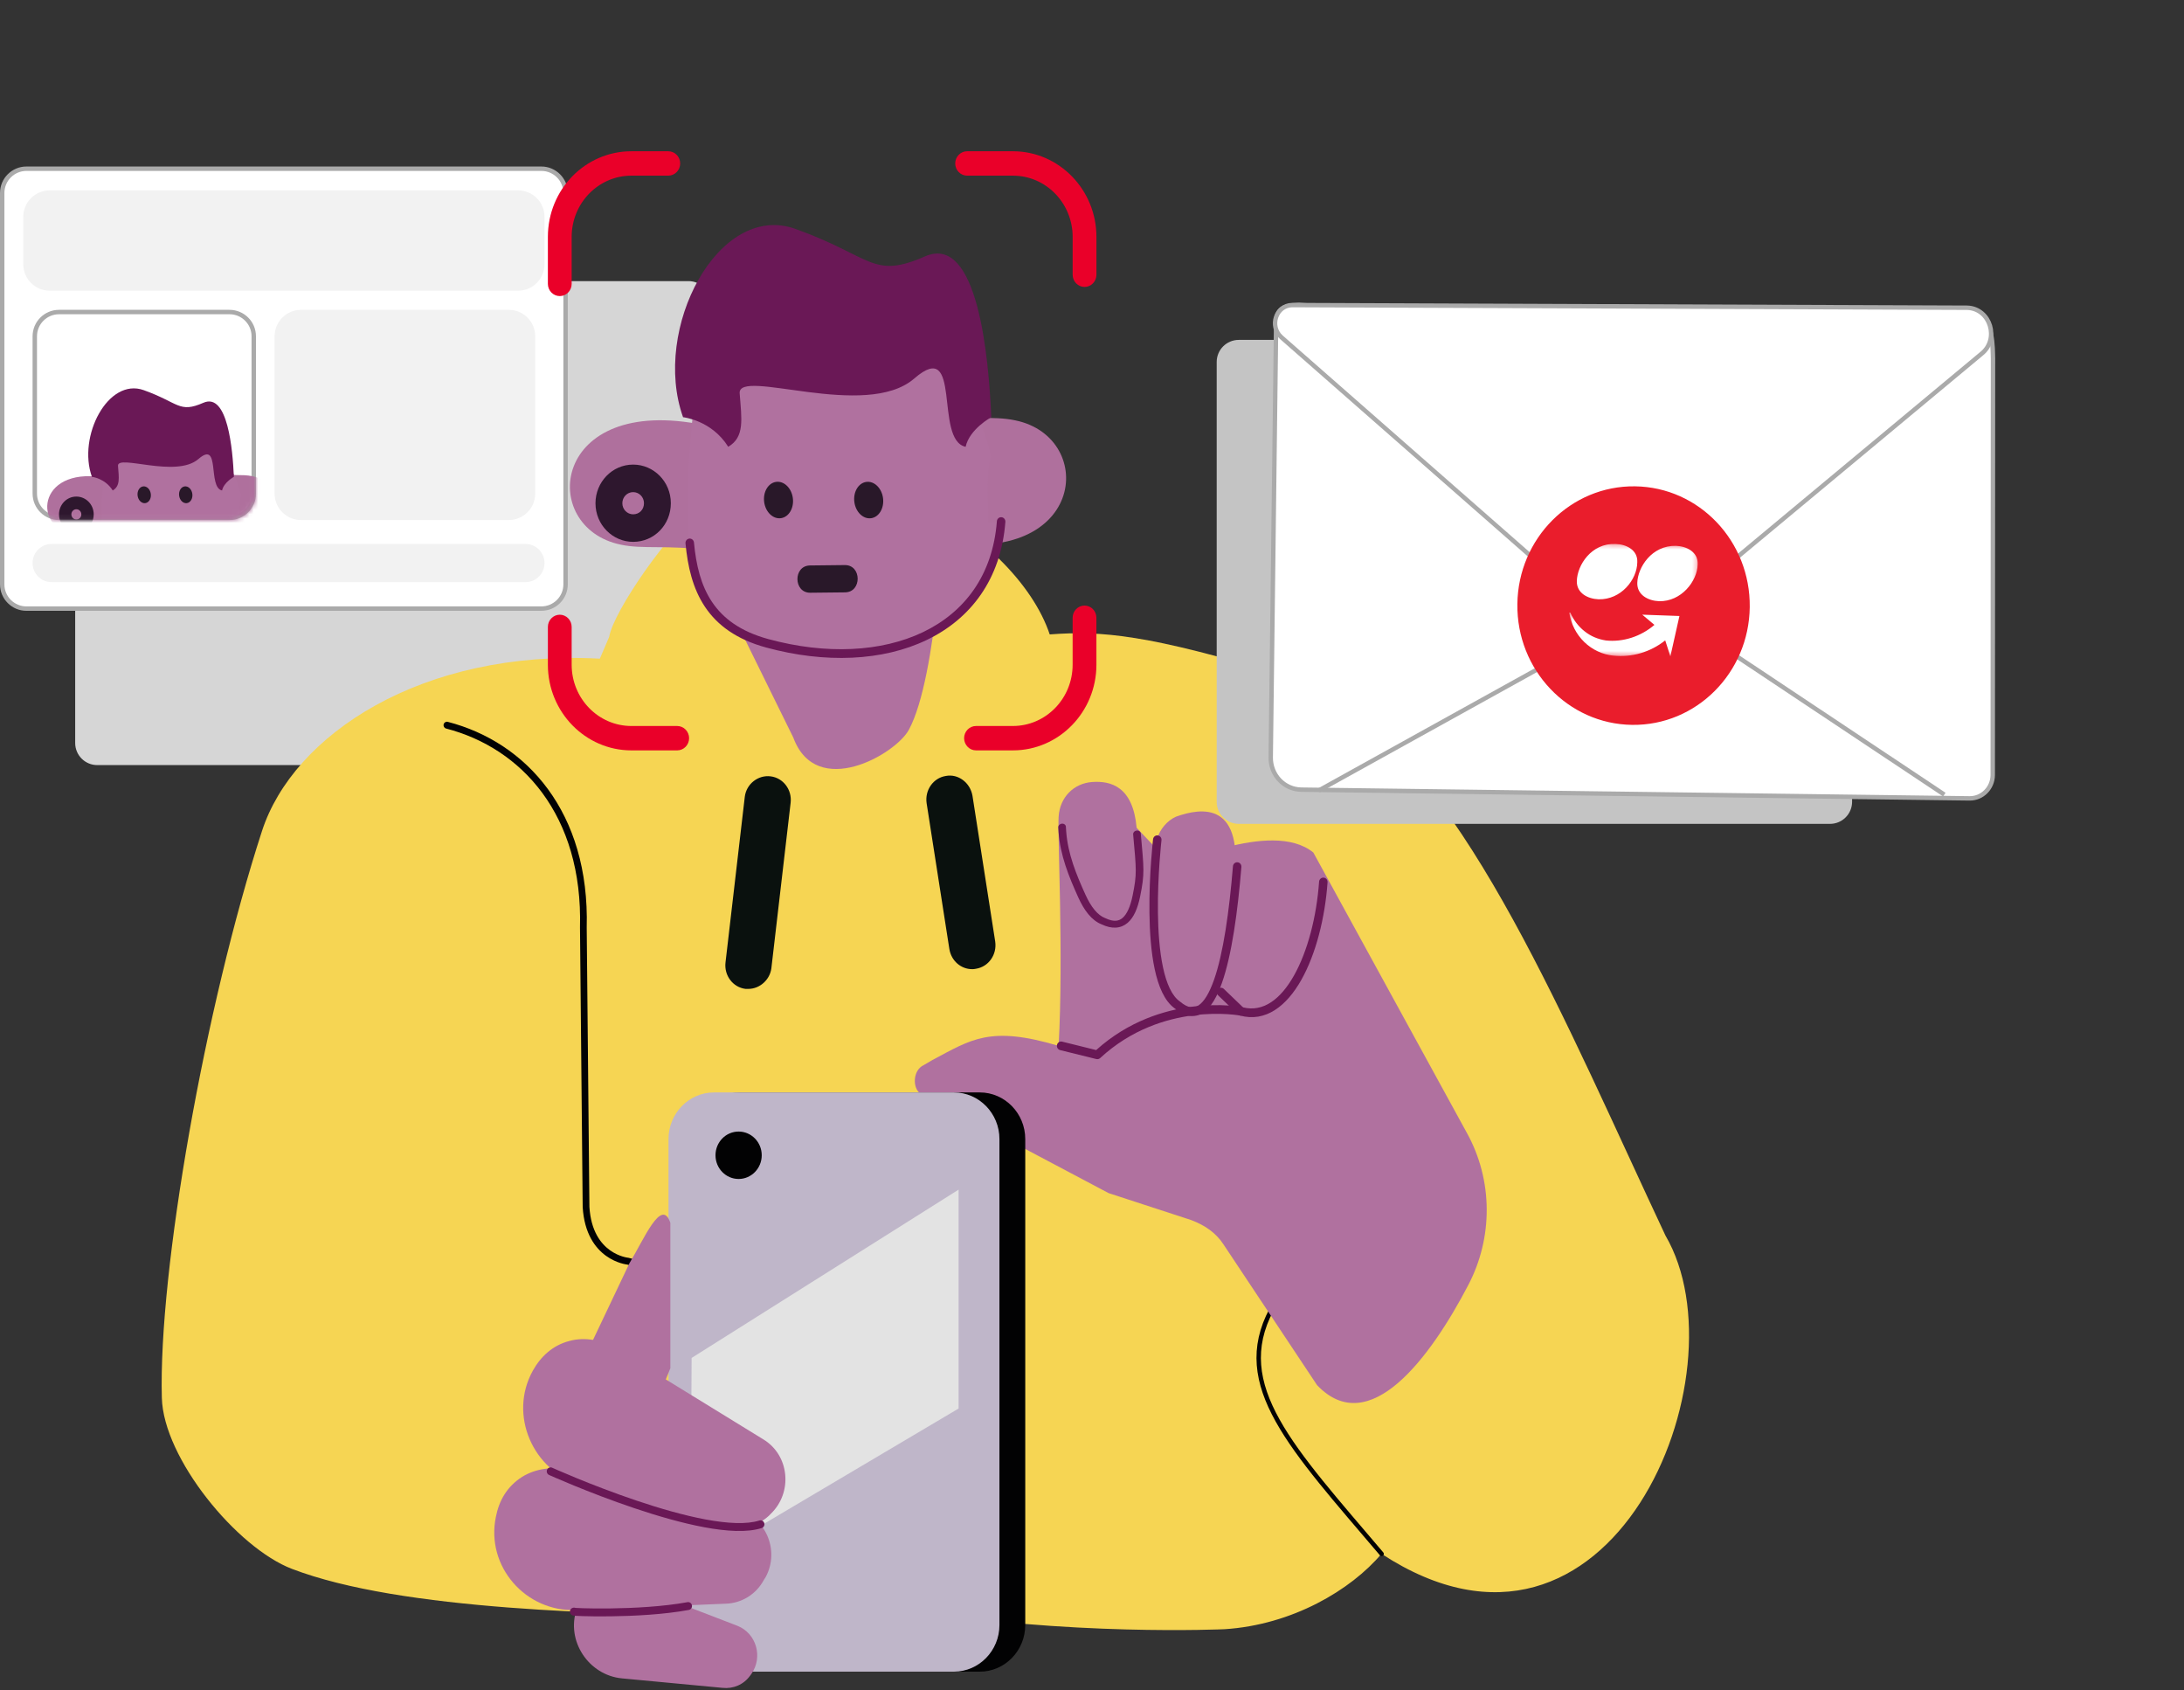 <svg width="495" height="383" viewBox="0 0 495 383" fill="none" xmlns="http://www.w3.org/2000/svg">
<rect x="0" y="0" width="495" height="383" fill="#333333" stroke="none"/>
<g style="mix-blend-mode:multiply">
<path d="M17.041 68.698L17.041 168.359C17.041 171.121 19.279 173.359 22.041 173.359H156.052C158.813 173.359 161.052 171.121 161.052 168.359V68.698C161.052 65.937 158.813 63.698 156.052 63.698L22.041 63.698C19.279 63.698 17.041 65.937 17.041 68.698Z" fill="#D6D6D6"/>
</g>
<path d="M122.689 38.227H6C2.962 38.227 0.5 40.689 0.5 43.727V132.405C0.5 135.443 2.962 137.905 6 137.905H122.689C125.727 137.905 128.189 135.443 128.189 132.405V43.727C128.189 40.689 125.727 38.227 122.689 38.227Z" fill="white" stroke="#AAAAAA"/>
<path d="M117.414 43.137H11.274C7.961 43.137 5.274 45.823 5.274 49.137V59.871C5.274 63.184 7.961 65.871 11.274 65.871H117.414C120.728 65.871 123.414 63.184 123.414 59.871V49.137C123.414 45.823 120.728 43.137 117.414 43.137Z" fill="#F2F2F2"/>
<path d="M115.305 70.203H68.235C64.921 70.203 62.235 72.889 62.235 76.203V111.836C62.235 115.15 64.921 117.836 68.235 117.836H115.305C118.619 117.836 121.305 115.15 121.305 111.836V76.203C121.305 72.889 118.619 70.203 115.305 70.203Z" fill="#F2F2F2"/>
<path d="M119.085 123.25H11.714C9.323 123.25 7.384 125.189 7.384 127.58C7.384 129.972 9.323 131.911 11.714 131.911H119.085C121.476 131.911 123.415 129.972 123.415 127.58C123.415 125.189 121.476 123.25 119.085 123.25Z" fill="#F2F2F2"/>
<path d="M52.015 70.703H13.384C10.346 70.703 7.884 73.166 7.884 76.203V111.836C7.884 114.874 10.346 117.336 13.384 117.336H52.015C55.053 117.336 57.515 114.874 57.515 111.836V76.203C57.515 73.166 55.053 70.703 52.015 70.703Z" stroke="#AAAAAA"/>
<mask id="mask0_180_21306" style="mask-type:luminance" maskUnits="userSpaceOnUse" x="7" y="70" width="52" height="48">
<path d="M52.015 70.703H13.384C10.346 70.703 7.884 73.166 7.884 76.203V111.836C7.884 114.874 10.346 117.336 13.384 117.336H52.015C55.053 117.336 57.515 114.874 57.515 111.836V76.203C57.515 73.166 55.053 70.703 52.015 70.703Z" fill="#9A9494" stroke="#AAAAAA"/>
</mask>
<g mask="url(#mask0_180_21306)">
<path d="M44.035 153.466L26.275 152.874C16.373 152.874 -11.378 197.304 -11.378 191.841L14.508 131.297C14.997 128.338 21.568 118.869 24.987 116.547C41.016 105.713 63.084 120.462 65.659 132.389L62.329 138.535C62.329 143.952 53.937 153.466 44.035 153.466Z" fill="#EA0029"/>
<path d="M24.721 108.398C8.692 105.075 7.315 119.096 16.018 120.871C18.372 121.372 20.636 120.871 25.387 121.463L24.721 108.398Z" fill="#AF709D"/>
<path d="M48.48 120.374C64.509 123.697 65.885 109.676 57.183 107.9C54.829 107.4 52.565 107.9 47.814 107.309L48.48 120.374Z" fill="#AF709D"/>
<path d="M35.733 142.905L28.496 128.201C28.496 121.282 34.046 115.591 40.795 115.591C47.544 115.591 53.139 109.628 53.139 116.547C53.139 116.547 52.384 135.849 49.053 141.994C47.544 144.817 38.397 150.097 35.733 142.905Z" fill="#B0719F"/>
<path d="M44.391 101.207C52.65 101.298 54.648 112.315 54.648 112.315C53.76 115.547 55.092 120.281 53.671 124.15C51.451 130.296 43.459 135.121 31.248 131.798C22.19 129.34 23.034 121.328 23.034 113.68L24.188 100.16" fill="#B0719F"/>
<path d="M32.939 114.002C33.765 113.885 34.32 112.942 34.179 111.896C34.038 110.85 33.254 110.097 32.428 110.214C31.602 110.331 31.047 111.274 31.188 112.32C31.329 113.366 32.113 114.119 32.939 114.002Z" fill="#291829"/>
<path d="M42.353 114.002C43.179 113.885 43.734 112.942 43.593 111.896C43.452 110.85 42.668 110.097 41.842 110.214C41.016 110.331 40.461 111.274 40.602 112.32C40.743 113.366 41.527 114.119 42.353 114.002Z" fill="#291829"/>
<path fill-rule="evenodd" clip-rule="evenodd" d="M17.306 115.389C16.675 115.389 16.176 115.913 16.176 116.547C16.176 117.194 16.687 117.705 17.306 117.705C17.953 117.705 18.435 117.21 18.435 116.547C18.435 115.9 17.924 115.389 17.306 115.389ZM13.373 116.547C13.373 114.359 15.095 112.516 17.306 112.516C19.44 112.516 21.238 114.281 21.238 116.547C21.238 118.797 19.5 120.578 17.306 120.578C15.171 120.578 13.373 118.813 13.373 116.547Z" fill="#2E172E"/>
<path d="M25.551 111.136C23.811 108.348 20.835 108.048 20.835 108.048C17.538 98.835 24.527 85.517 32.571 88.4C40.615 91.284 40.566 93.682 46.095 91.265C51.624 88.848 52.74 101.895 53.008 108.048C53.008 108.048 50.738 109.274 50.329 111.136C47.001 110.43 50.037 99.606 44.969 104.009C39.901 108.412 26.539 102.859 26.744 105.556C26.948 108.252 27.292 110.109 25.551 111.136Z" fill="#6A1856"/>
</g>
<path fill-rule="evenodd" clip-rule="evenodd" d="M205.21 364.616C202.587 366.427 199.39 367.389 196.047 367.134C190.225 366.646 180.933 366.49 169.781 366.302C137.951 365.767 90.963 364.976 66.196 355.496C53.709 350.751 37.031 330.429 36.682 316.732C35.896 287.994 46.467 228.013 59.391 188.264C66.448 166.557 95.519 147.085 135.955 149.246L138.067 144.307C139.027 138.488 151.951 119.867 158.674 115.301C188.995 94.806 230.302 120.861 237.916 143.751C249.654 142.873 260.191 143.732 291.226 153.17C323.449 163.009 346.236 212.381 369.223 262.187C371.964 268.124 374.707 274.068 377.469 279.951C395.787 311.251 365.274 386.113 313.144 352.094L313.119 352.062C306.195 360.279 292.853 368.198 277.517 369.156C277.517 369.156 241.906 370.808 205.21 364.616Z" fill="#F6D553"/>
<path d="M179.805 167.134L165.572 138.218C165.572 124.61 176.487 113.42 189.76 113.42C203.032 113.42 214.035 101.692 214.035 115.3C214.035 115.3 212.55 153.258 206.001 165.344C203.032 170.894 185.044 181.279 179.805 167.134Z" fill="#B0719F"/>
<path d="M169.589 224.072C169.414 224.072 169.152 224.072 168.978 224.072C166.096 223.714 164.088 221.028 164.437 218.074L168.803 180.563C169.152 177.609 171.859 175.55 174.653 175.908C177.535 176.266 179.543 178.951 179.194 181.906L174.828 219.417C174.479 222.013 172.208 224.072 169.589 224.072Z" fill="#0A110E"/>
<path d="M220.322 219.597C217.79 219.597 215.607 217.717 215.17 215.032L210.018 181.997C209.582 179.043 211.503 176.267 214.384 175.82C217.179 175.283 219.886 177.342 220.409 180.296L225.561 213.331C225.998 216.285 224.077 219.06 221.195 219.508C220.846 219.597 220.584 219.597 220.322 219.597Z" fill="#0A110E"/>
<path fill-rule="evenodd" clip-rule="evenodd" d="M100.553 164.125C100.656 163.707 101.071 163.453 101.479 163.559C119.275 168.169 133.681 183.979 132.978 210.206L133.589 273.464C133.928 278.946 136.166 281.789 138.242 283.283C139.296 284.041 140.331 284.468 141.101 284.704C141.485 284.822 141.801 284.892 142.017 284.932C142.124 284.952 142.207 284.964 142.26 284.971C142.286 284.975 142.305 284.977 142.316 284.978L142.326 284.979C142.363 284.983 142.4 284.989 142.435 284.998L209.847 301.56C210.256 301.66 210.508 302.082 210.41 302.502C210.312 302.921 209.901 303.18 209.492 303.079L142.128 286.529C142.109 286.527 142.086 286.524 142.06 286.52C141.984 286.51 141.879 286.494 141.746 286.469C141.481 286.42 141.109 286.338 140.664 286.201C139.775 285.928 138.583 285.437 137.367 284.562C134.905 282.79 132.43 279.505 132.067 273.541C132.066 273.528 132.065 273.514 132.065 273.5L131.454 210.206C131.454 210.197 131.454 210.187 131.454 210.177C132.143 184.667 118.208 169.504 101.105 165.074C100.697 164.968 100.45 164.544 100.553 164.125Z" fill="#020203"/>
<path fill-rule="evenodd" clip-rule="evenodd" d="M130.121 365.164C128.811 365.253 144.79 365.969 155.967 363.91L130.121 365.164Z" fill="#B0719F"/>
<path d="M288.172 296.773C279.013 313.988 292.751 328.073 313.144 352.092" stroke="#020203" stroke-miterlimit="10" stroke-linecap="round" stroke-linejoin="round"/>
<path d="M159.606 96.328C124.8 89.112 121.811 119.558 140.708 123.413C145.818 124.5 150.736 123.413 161.052 124.698L159.606 96.328Z" fill="#AF709D"/>
<path d="M211.198 122.331C246.004 129.547 248.992 99.101 230.095 95.246C224.985 94.159 220.068 95.246 209.751 93.961L211.198 122.331Z" fill="#AF709D"/>
<path d="M202.318 79.332C220.252 79.53 224.59 103.451 224.59 103.451C222.662 110.47 225.554 120.75 222.469 129.152C217.648 142.497 200.294 152.975 173.779 145.759C154.111 140.421 155.943 123.023 155.943 106.417L158.449 77.059" fill="#B0719F"/>
<path d="M226.903 118.18C224.975 143.386 200.389 152.974 173.875 145.759C160.859 142.2 157.291 133.402 156.327 123.023" fill="#B0719F"/>
<path fill-rule="evenodd" clip-rule="evenodd" d="M226.979 117.194C227.51 117.237 227.907 117.713 227.865 118.257C226.873 131.231 220.02 140.233 210.017 145.023C200.059 149.792 187.042 150.365 173.628 146.714H173.627C166.935 144.884 162.578 141.675 159.787 137.508C157.015 133.368 155.857 128.381 155.368 123.117C155.318 122.574 155.706 122.091 156.237 122.04C156.767 121.988 157.237 122.386 157.288 122.93C157.763 128.045 158.871 132.647 161.377 136.389C163.865 140.105 167.8 143.074 174.123 144.803C187.223 148.369 199.756 147.755 209.201 143.232C218.602 138.73 225.007 130.336 225.943 118.103C225.984 117.558 226.448 117.152 226.979 117.194Z" fill="#6A1856"/>
<path d="M177.002 117.413C178.796 117.159 180.001 115.112 179.695 112.84C179.388 110.569 177.686 108.934 175.893 109.188C174.099 109.442 172.894 111.49 173.2 113.761C173.507 116.032 175.209 117.668 177.002 117.413Z" fill="#291829"/>
<path d="M197.443 117.421C199.237 117.167 200.442 115.119 200.136 112.848C199.829 110.577 198.127 108.942 196.334 109.196C194.54 109.45 193.335 111.498 193.641 113.769C193.948 116.04 195.65 117.675 197.443 117.421Z" fill="#291829"/>
<path d="M191.468 128.038L183.595 128.125C179.742 128.167 179.807 134.349 183.659 134.307L191.532 134.221C195.385 134.179 195.321 127.996 191.468 128.038Z" fill="#291829"/>
<path fill-rule="evenodd" clip-rule="evenodd" d="M143.505 111.508C142.134 111.508 141.052 112.646 141.052 114.023C141.052 115.428 142.161 116.538 143.505 116.538C144.91 116.538 145.958 115.464 145.958 114.023C145.958 112.619 144.848 111.508 143.505 111.508ZM134.966 114.023C134.966 109.272 138.704 105.27 143.505 105.27C148.139 105.27 152.043 109.102 152.043 114.023C152.043 118.909 148.27 122.777 143.505 122.777C138.87 122.777 134.966 118.945 134.966 114.023Z" fill="#2E172E"/>
<path d="M165.054 101.239C161.274 95.185 154.814 94.533 154.814 94.533C147.655 74.527 162.83 45.609 180.297 51.87C197.763 58.131 197.658 63.337 209.663 58.09C221.669 52.842 224.094 81.173 224.674 94.533C224.674 94.533 219.746 97.195 218.857 101.239C211.631 99.705 218.223 76.201 207.218 85.763C196.213 95.324 167.199 83.265 167.644 89.121C168.088 94.977 168.834 99.008 165.054 101.239Z" fill="#6A1856"/>
<path d="M261.727 214.641C261.727 214.641 267.104 219.572 272.197 216.671C275.027 214.931 278.139 210.579 279.554 200.715C282.384 181.277 272.197 183.018 266.538 185.049C264.557 185.919 262.859 187.95 262.293 189.981C262.293 190.271 257.766 212.32 261.727 214.641Z" fill="#B0719F"/>
<path d="M209.377 241.33L211.358 240.17C220.13 235.528 224.374 232.337 239.938 236.979C241.07 216.381 239.655 188.506 239.938 185.024C240.221 180.673 243.334 177.481 247.578 177.191C251.823 176.901 256.789 178.247 257.615 187.566L265.405 195.782C265.405 196.943 288.043 185.338 297.664 193.171L332.47 256.707C338.412 267.441 338.412 280.496 332.753 291.23C324.264 307.477 310.398 326.334 298.513 313.859L277.29 281.947C275.592 279.335 273.046 277.595 269.933 276.434L251.257 270.342L208.528 247.713C206.83 246.553 206.83 242.491 209.377 241.33Z" fill="#B0719F"/>
<path d="M276.725 224.794C276.725 224.794 282.667 230.306 288.044 227.114C291.439 225.084 298.231 217.541 299.646 206.806C302.475 188.819 288.044 189.69 281.535 192.301C279.272 193.171 277.291 195.202 277.008 197.813C277.291 197.813 271.914 222.183 276.725 224.794Z" fill="#B0719F"/>
<path fill-rule="evenodd" clip-rule="evenodd" d="M281.428 228.176C281.429 228.176 281.429 228.176 281.253 229.14L281.428 228.176C281.95 228.276 282.295 228.792 282.197 229.327C282.099 229.862 281.597 230.214 281.075 230.114H281.074L281.068 230.113L281.035 230.107C281.005 230.102 280.957 230.093 280.894 230.083C280.767 230.062 280.574 230.033 280.323 230C279.819 229.933 279.077 229.851 278.139 229.794C276.263 229.679 273.607 229.661 270.51 230.051C264.314 230.832 256.384 233.241 249.354 239.741C249.118 239.959 248.793 240.044 248.484 239.968L240.278 237.937C239.762 237.809 239.444 237.276 239.569 236.747C239.694 236.218 240.213 235.892 240.73 236.02L248.447 237.93C255.753 231.346 263.919 228.895 270.276 228.094C273.51 227.687 276.284 227.705 278.254 227.826C279.24 227.886 280.025 227.972 280.568 228.044C280.84 228.08 281.051 228.112 281.196 228.136C281.269 228.148 281.325 228.157 281.364 228.164L281.41 228.172L281.423 228.175L281.427 228.176H281.428Z" fill="#6A1856"/>
<path fill-rule="evenodd" clip-rule="evenodd" d="M262.408 189.292C262.935 189.357 263.312 189.847 263.249 190.388L263.247 190.409L263.239 190.474L263.211 190.735C263.186 190.965 263.151 191.304 263.109 191.738C263.025 192.607 262.914 193.856 262.807 195.374C262.591 198.412 262.389 202.517 262.442 206.795C262.495 211.082 262.803 215.503 263.591 219.189C264.394 222.939 265.641 225.664 267.368 226.884C267.391 226.901 267.413 226.918 267.435 226.936C268.377 227.736 269.176 228.113 269.84 228.219C270.479 228.322 271.067 228.186 271.648 227.804C272.887 226.991 274.08 225.065 275.149 222.03C277.26 216.035 278.597 206.577 279.446 196.281C279.491 195.738 279.956 195.335 280.485 195.381C281.014 195.427 281.407 195.904 281.362 196.447C280.513 206.748 279.163 216.438 276.958 222.7C275.869 225.794 274.498 228.274 272.686 229.465C271.741 230.085 270.683 230.35 269.543 230.168C268.44 229.991 267.339 229.408 266.24 228.483C263.885 226.793 262.525 223.405 261.713 219.612C260.883 215.737 260.572 211.164 260.519 206.82C260.465 202.468 260.67 198.304 260.888 195.231C260.997 193.694 261.11 192.428 261.195 191.544C261.238 191.102 261.273 190.756 261.299 190.52L261.328 190.25L261.336 190.18L261.339 190.156C261.339 190.156 261.339 190.154 262.29 190.271L261.339 190.156C261.402 189.616 261.881 189.228 262.408 189.292Z" fill="#6A1856"/>
<path fill-rule="evenodd" clip-rule="evenodd" d="M240.679 186.63C241.157 186.588 241.562 186.902 241.584 187.33V187.347L241.587 187.399L241.599 187.605C241.611 187.787 241.628 188.055 241.653 188.398C242.025 193.48 243.934 198.141 246.023 202.74C247.274 205.497 248.774 207.385 250.484 208.029C250.507 208.037 250.529 208.047 250.551 208.057C251.504 208.511 252.268 208.664 252.873 208.63C253.456 208.598 253.96 208.391 254.421 207.996C255.405 207.152 256.19 205.458 256.704 202.928C257.72 197.931 257.551 197.17 256.827 189.069C256.789 188.643 257.145 188.251 257.622 188.194C258.099 188.138 258.517 188.438 258.555 188.865C259.279 196.969 259.469 197.911 258.408 203.131C257.884 205.71 257.022 207.864 255.582 209.098C254.831 209.741 253.928 210.13 252.889 210.187C251.883 210.242 250.821 209.983 249.711 209.459C247.375 208.563 245.679 206.182 244.413 203.393C242.256 198.642 240.308 193.829 239.924 188.58C239.898 188.232 239.88 187.958 239.869 187.771L239.856 187.557L239.853 187.502L239.852 187.483C239.852 187.483 239.852 187.482 240.715 187.406L239.852 187.483C239.831 187.055 240.201 186.672 240.679 186.63Z" fill="#6A1856"/>
<path fill-rule="evenodd" clip-rule="evenodd" d="M299.999 198.862C300.529 198.902 300.927 199.374 300.888 199.917C300.315 207.995 298.237 216.203 294.925 222.062C291.633 227.885 286.883 231.728 281.002 230.099C280.85 230.057 280.71 229.977 280.595 229.866L276.068 225.515C275.68 225.142 275.661 224.518 276.024 224.121C276.387 223.724 276.996 223.704 277.383 224.076L281.731 228.255C286.225 229.372 290.167 226.546 293.261 221.073C296.386 215.546 298.411 207.652 298.97 199.774C299.008 199.231 299.469 198.823 299.999 198.862Z" fill="#6A1856"/>
<path d="M167.668 378.774H222.069C227.745 378.774 232.372 374.03 232.372 368.21V258.095C232.372 252.276 227.745 247.531 222.069 247.531H167.668C161.992 247.531 157.364 252.276 157.364 258.095V368.21C157.452 374.03 161.992 378.774 167.668 378.774Z" fill="#020203"/>
<path d="M161.817 378.774H216.218C221.894 378.774 226.522 374.03 226.522 368.21V258.095C226.522 252.276 221.894 247.531 216.218 247.531H161.817C156.142 247.531 151.514 252.276 151.514 258.095V368.21C151.601 374.03 156.142 378.774 161.817 378.774Z" fill="#BFB6C9"/>
<path d="M167.406 267.138C170.299 267.138 172.645 264.733 172.645 261.766C172.645 258.799 170.299 256.395 167.406 256.395C164.512 256.395 162.167 258.799 162.167 261.766C162.167 264.733 164.512 267.138 167.406 267.138Z" fill="#020203"/>
<path d="M156.753 307.692L217.266 269.555V319.151L156.491 355.14L156.753 307.692Z" fill="#E3E3E3"/>
<path d="M131.149 310.466L142.676 286.205C145.907 280.923 149.923 271.165 151.932 277.074V310.019L145.819 325.148L131.149 310.466Z" fill="#B0719F"/>
<path d="M139.639 305.633L172.995 326.134C178.933 329.715 179.719 338.13 174.741 342.964L174.305 343.412C171.598 345.919 167.843 346.903 164.35 345.829L131.605 336.429C120.777 333.296 115.189 320.583 120.777 310.557C122.524 307.423 125.231 304.827 129.073 303.842C132.653 302.857 136.495 303.663 139.639 305.633Z" fill="#B0719F"/>
<path d="M128.898 333.118L166.795 341.981C173.518 343.592 176.836 351.291 173.518 357.379L173.169 357.916C171.423 361.228 168.104 363.288 164.437 363.377L130.469 364.809C119.205 365.257 110.036 354.962 112.394 343.682C113.093 340.101 114.839 336.878 118.332 334.64C121.388 332.76 125.23 332.222 128.898 333.118Z" fill="#B0719F"/>
<path d="M142.694 358.989L167.144 368.389C171.422 370.09 172.994 375.461 170.287 379.311L170.025 379.669C168.541 381.728 166.183 382.713 163.738 382.444L140.947 380.296C133.438 379.579 128.199 371.791 130.731 364.539C131.517 362.212 133.001 360.242 135.446 359.078C137.717 358.094 140.336 358.094 142.694 358.989Z" fill="#B0719F"/>
<path fill-rule="evenodd" clip-rule="evenodd" d="M123.995 333.023C124.189 332.57 124.705 332.365 125.146 332.564L124.794 333.384L124.442 334.203C124 334.004 123.8 333.475 123.995 333.023ZM124.794 333.384C124.442 334.203 124.441 334.203 124.442 334.203L124.469 334.215L124.546 334.25C124.614 334.28 124.715 334.325 124.847 334.384C125.11 334.5 125.497 334.67 125.994 334.886C126.987 335.316 128.419 335.925 130.175 336.644C133.685 338.08 138.497 339.956 143.699 341.71C148.897 343.462 154.503 345.098 159.597 346.048C164.652 346.991 169.348 347.289 172.644 346.235C173.104 346.087 173.361 345.585 173.217 345.113C173.073 344.641 172.584 344.378 172.123 344.525C169.263 345.441 164.932 345.224 159.91 344.287C154.927 343.357 149.405 341.748 144.244 340.009C139.087 338.27 134.311 336.409 130.822 334.981C129.078 334.267 127.657 333.662 126.673 333.236C126.181 333.023 125.799 332.855 125.539 332.74C125.41 332.682 125.311 332.638 125.245 332.609L125.17 332.575L125.146 332.564C125.146 332.564 125.146 332.564 124.794 333.384Z" fill="#6A1856"/>
<path fill-rule="evenodd" clip-rule="evenodd" d="M156.826 363.753C156.911 364.239 156.596 364.705 156.121 364.792C150.461 365.835 143.615 366.171 138.372 366.239C135.745 366.272 133.508 366.239 132.007 366.191C131.258 366.167 130.685 366.139 130.334 366.114C130.181 366.103 130.014 366.089 129.903 366.066H129.902C129.893 366.064 129.77 366.042 129.643 365.974C129.603 365.953 129.518 365.904 129.431 365.816C129.347 365.73 129.189 365.533 129.172 365.227C129.155 364.902 129.307 364.671 129.416 364.555C129.516 364.448 129.619 364.393 129.664 364.37C129.759 364.322 129.842 364.303 129.866 364.298C129.902 364.29 129.933 364.285 129.953 364.282C129.994 364.276 130.032 364.273 130.062 364.271C130.189 364.262 130.312 364.282 130.425 364.325C130.435 364.326 130.446 364.327 130.457 364.328C130.774 364.351 131.321 364.377 132.061 364.401C133.537 364.448 135.748 364.482 138.35 364.448C143.563 364.381 150.295 364.046 155.812 363.03C156.287 362.942 156.741 363.266 156.826 363.753Z" fill="#6A1856"/>
<path d="M129.567 53.687C129.567 46.018 135.632 39.8 143.111 39.8H151.467C152.95 39.8 154.163 38.557 154.163 37.037C154.163 35.517 152.95 34.273 151.467 34.273H143.111C132.667 34.273 124.176 42.909 124.176 53.687V64.326C124.176 65.846 125.389 67.089 126.872 67.089C128.354 67.089 129.567 65.846 129.567 64.326V53.687Z" fill="#EA0029"/>
<path d="M229.571 39.8C237.05 39.8 243.115 46.018 243.115 53.687V62.253C243.115 63.773 244.328 65.017 245.81 65.017C247.293 65.017 248.506 63.773 248.506 62.253V53.687C248.506 42.978 240.015 34.273 229.571 34.273H219.193C217.711 34.273 216.498 35.517 216.498 37.037C216.498 38.557 217.711 39.8 219.193 39.8H229.571Z" fill="#EA0029"/>
<path d="M243.109 150.614C243.109 158.282 237.045 164.5 229.565 164.5H221.209C219.727 164.5 218.514 165.743 218.514 167.263C218.514 168.783 219.727 170.027 221.209 170.027H229.565C240.009 170.027 248.5 161.322 248.5 150.614V139.974C248.5 138.454 247.287 137.211 245.805 137.211C244.322 137.211 243.109 138.454 243.109 139.974V150.614Z" fill="#EA0029"/>
<path d="M143.111 164.502C135.632 164.502 129.567 158.284 129.567 150.615V142.049C129.567 140.529 128.354 139.285 126.872 139.285C125.389 139.285 124.176 140.529 124.176 142.049V150.615C124.176 161.324 132.667 170.028 143.111 170.028H153.489C154.971 170.028 156.184 168.785 156.184 167.265C156.184 165.745 154.971 164.502 153.489 164.502H143.111Z" fill="#EA0029"/>
<g style="mix-blend-mode:multiply">
<path d="M275.763 82.015V181.676C275.763 184.437 278.002 186.676 280.763 186.676H414.774C417.536 186.676 419.774 184.437 419.774 181.676V82.015C419.774 79.253 417.536 77.015 414.774 77.015L280.763 77.015C278.002 77.015 275.763 79.253 275.763 82.015Z" fill="#C4C4C4"/>
</g>
<path d="M448.154 76.837C448.174 75.264 446.12 73.56 441.364 73.498C297.311 71.618 319.815 72.165 297.316 71.871C293.817 71.826 293.506 76.279 293.506 76.279L292.354 169.081L292.353 169.186C292.306 172.96 295.234 176.04 298.916 176.088L299.018 176.089L442.092 177.955C444.853 177.991 447.029 175.713 447.063 172.987L448.154 76.837Z" fill="white" stroke="#EA1D2C" stroke-width="3" stroke-miterlimit="10"/>
<path d="M299.02 175.987L442.196 177.854C444.957 177.89 447.134 175.612 447.167 172.885L448.329 79.254C448.365 76.423 446.142 74.192 443.483 74.157L300.307 72.29C296.625 72.242 293.622 75.244 293.575 79.018L292.457 169.085C292.513 172.86 295.441 175.94 299.02 175.987Z" fill="white" stroke="#EA1D2C" stroke-width="0.991" stroke-miterlimit="10"/>
<path d="M319.698 173.23L429.566 167.678C433.383 167.695 436.22 164.498 435.702 160.661L431.656 86.374C431.672 82.461 428.554 79.552 424.738 79.535L314.87 85.087C311.053 85.07 308.215 88.266 308.734 92.103L312.78 166.391C312.229 170.38 315.955 173.761 319.698 173.23Z" fill="#EA0029"/>
<path d="M320.794 120.563L423.103 115.527C426.92 115.544 429.223 112.423 429.239 108.51L427.995 95.279C428.012 91.366 424.968 89.005 421.151 88.988L318.842 94.024C315.026 94.008 312.723 97.128 312.707 101.041L313.95 114.273C313.86 117.638 316.978 120.547 320.794 120.563Z" fill="#FF4E4E"/>
<path d="M329.731 145.75L350.236 144.868C350.771 144.792 351.232 144.168 351.158 143.62L350.004 127.024C349.895 126.215 349.782 125.379 348.713 125.531L328.356 126.473C327.035 126.31 326.571 127.427 326.737 128.653L327.67 144.151C327.91 145.927 329.196 145.826 329.731 145.75Z" fill="#DCDCDC"/>
<path d="M294.957 178.925L446.389 180.901C449.312 180.939 451.615 178.527 451.651 175.642L451.71 81.279C451.624 79.177 451.928 71.441 447.399 71.635C418.003 72.897 344.528 72.73 294.387 69.082C290.474 69.251 289.047 70.092 289.218 74.294L288.011 171.62C287.961 175.615 291.06 178.875 294.957 178.925Z" fill="white" stroke="#AAAAAA" stroke-miterlimit="10"/>
<path d="M354.248 148.448L298.884 179.12" stroke="#AAAAAA" stroke-miterlimit="10"/>
<path d="M388.006 144.98L440.681 180.052" stroke="#AAAAAA" stroke-miterlimit="10"/>
<path d="M364.357 141.276L327.38 108.84L290.404 76.403C287.625 73.93 289.197 69.188 292.871 69.125L292.979 69.126L445.759 69.727L445.867 69.729C451.158 69.908 453.232 76.913 449.086 80.182L375.482 141.421C372.212 143.815 367.675 143.756 364.357 141.276Z" fill="white" stroke="#AAAAAA" stroke-miterlimit="10"/>
<path d="M369.908 164.248C384.451 164.438 396.391 152.492 396.576 137.566C396.761 122.639 385.122 110.385 370.578 110.195C356.034 110.006 344.094 121.952 343.909 136.878C343.724 151.804 355.364 164.058 369.908 164.248Z" fill="#EA1D2C"/>
<mask id="mask1_180_21306" style="mask-type:luminance" maskUnits="userSpaceOnUse" x="355" y="123" width="30" height="26">
<path d="M384.845 123.492L355.854 123.113L355.539 148.491L384.53 148.869L384.845 123.492Z" fill="white"/>
</mask>
<g mask="url(#mask1_180_21306)">
<path fill-rule="evenodd" clip-rule="evenodd" d="M362.309 135.792C367.402 135.922 371.038 131.349 371.087 127.425C371.243 124.642 368.65 123.342 366.164 123.246C360.647 123.048 357.491 128.07 357.386 131.613C357.291 134.397 359.883 135.697 362.309 135.792ZM384.79 127.857C384.682 131.717 381.046 136.353 376.012 136.224C373.587 136.129 370.995 134.829 371.09 132.045C371.194 128.566 374.35 123.543 379.868 123.678C382.293 123.773 384.886 125.073 384.79 127.857ZM365.669 148.558C369.849 148.993 374.049 147.782 377.419 145.104L378.587 148.727L380.642 139.576L372.214 139.276L374.975 141.591C373.443 142.9 371.671 143.889 369.783 144.498C367.895 145.106 365.891 145.333 363.952 145.118C362.196 144.842 360.567 144.187 359.125 143.029C357.744 141.935 356.609 140.465 355.902 138.81L355.659 138.807C356.053 141.344 357.237 143.701 359.095 145.497C360.893 147.23 363.245 148.337 365.669 148.558Z" fill="white"/>
</g>
</svg>
